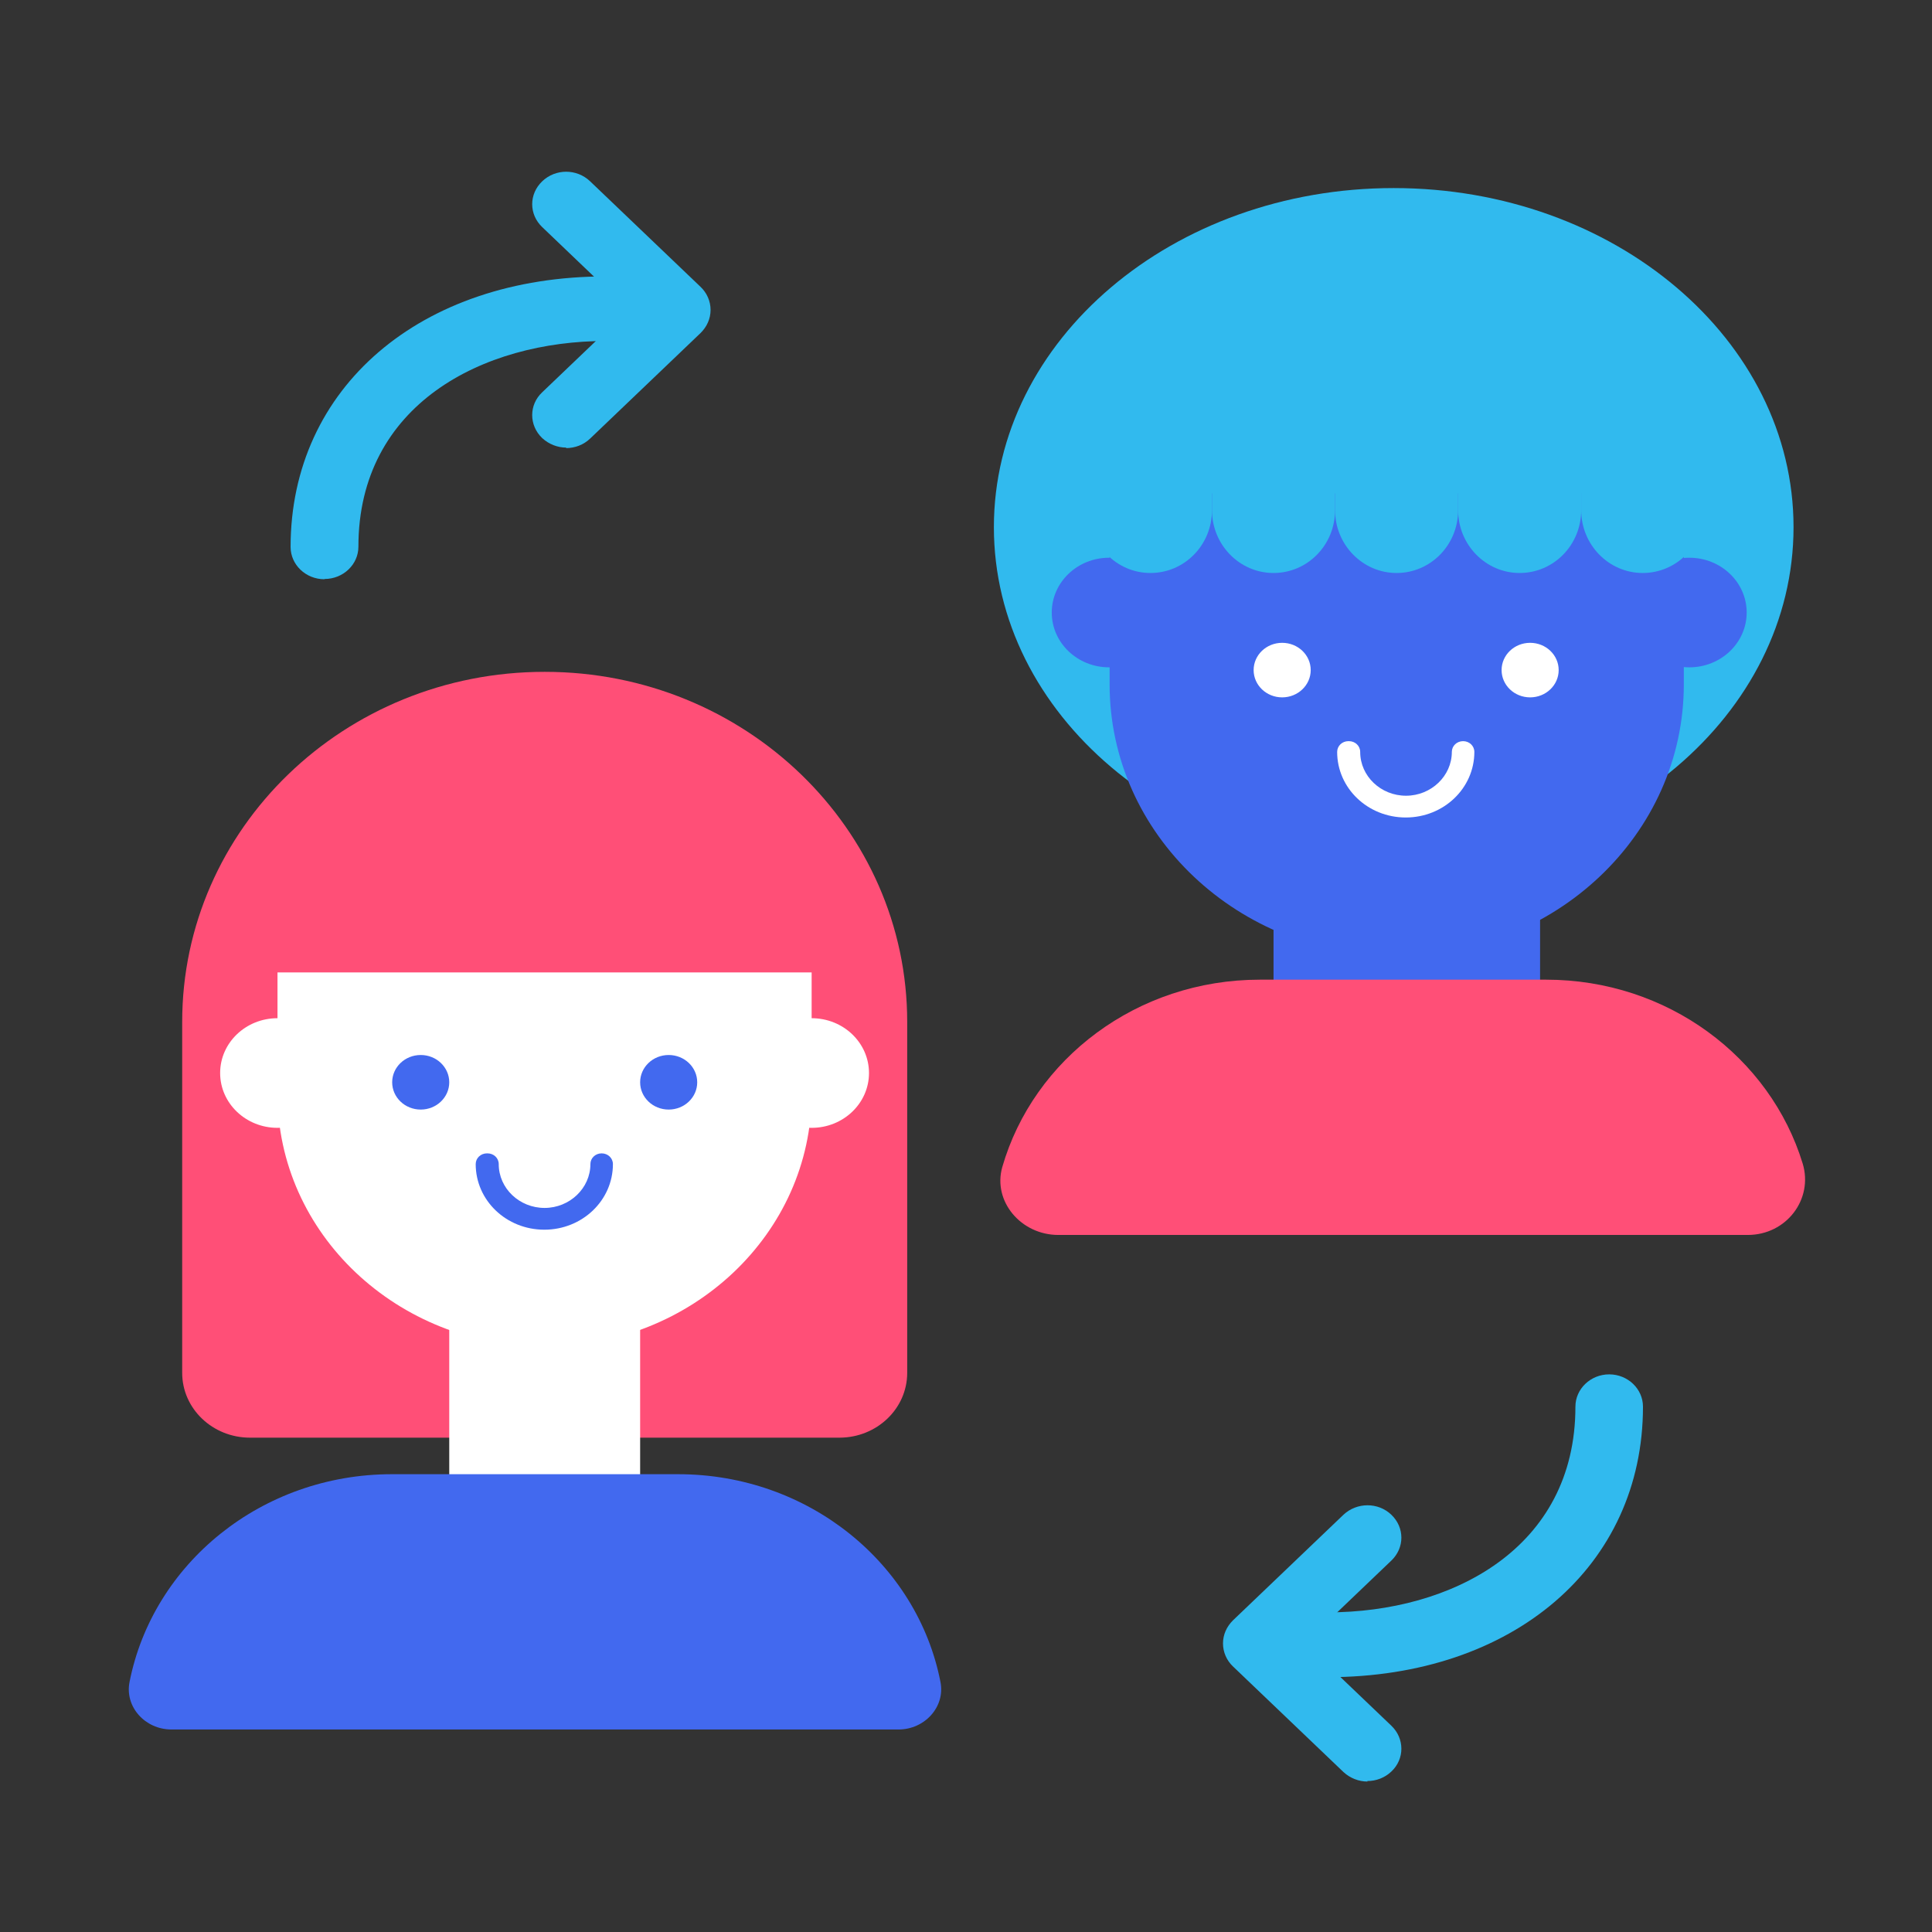 <?xml version="1.0" encoding="UTF-8"?>
<svg xmlns="http://www.w3.org/2000/svg" width="90" height="90" viewBox="0 0 90 90" fill="none">
  <rect x="0" y="0" width="90" height="90" fill="#333333" stroke="none"/>
  <path d="M64.924 40.356C75.211 40.356 83.55 33.283 83.55 24.558C83.55 15.834 75.211 8.761 64.924 8.761C54.638 8.761 46.299 15.834 46.299 24.558C46.299 33.283 54.638 40.356 64.924 40.356Z" fill="#31BAEE"></path>
  <path d="M65.059 44.541C72.45 44.541 78.439 38.875 78.439 31.88V22.984H51.69V31.88C51.69 38.875 57.679 44.541 65.071 44.541H65.059Z" fill="#4269EF"></path>
  <path d="M78.695 31.087C80.171 31.087 81.367 29.944 81.367 28.534C81.367 27.124 80.171 25.981 78.695 25.981C77.22 25.981 76.024 27.124 76.024 28.534C76.024 29.944 77.22 31.087 78.695 31.087Z" fill="#4269EF"></path>
  <path d="M51.666 31.087C53.141 31.087 54.337 29.944 54.337 28.534C54.337 27.124 53.141 25.981 51.666 25.981C50.191 25.981 48.995 27.124 48.995 28.534C48.995 29.944 50.191 31.087 51.666 31.087Z" fill="#4269EF"></path>
  <path d="M53.593 26.692C55.179 26.692 56.459 25.386 56.459 23.765V21.212H50.727V23.765C50.727 25.374 52.007 26.692 53.593 26.692Z" fill="#31BAEE"></path>
  <path d="M65.059 26.692C66.644 26.692 67.925 25.386 67.925 23.765V21.212H62.192V23.765C62.192 25.374 63.473 26.692 65.059 26.692Z" fill="#31BAEE"></path>
  <path d="M76.524 26.692C78.11 26.692 79.391 25.386 79.391 23.765V21.212H73.658V23.765C73.658 25.374 74.939 26.692 76.524 26.692Z" fill="#31BAEE"></path>
  <path d="M59.326 26.692C60.911 26.692 62.192 25.386 62.192 23.765V21.212H56.459V23.765C56.459 25.374 57.74 26.692 59.326 26.692Z" fill="#31BAEE"></path>
  <path d="M70.791 26.692C72.377 26.692 73.658 25.386 73.658 23.765V21.212H67.925V23.765C67.925 25.374 69.206 26.692 70.791 26.692Z" fill="#31BAEE"></path>
  <path d="M71.743 42.722H59.326V57.331H71.743V42.722Z" fill="#4269EF"></path>
  <path d="M49.3 57.529C47.567 57.529 46.238 55.967 46.689 54.369C48.141 49.333 52.959 45.637 58.691 45.637H72.023C77.683 45.637 82.464 49.251 83.977 54.206C84.477 55.862 83.221 57.529 81.415 57.529H49.312H49.3Z" fill="#FF4F77"></path>
  <path d="M59.728 32.486C60.463 32.486 61.058 31.917 61.058 31.215C61.058 30.513 60.463 29.945 59.728 29.945C58.994 29.945 58.399 30.513 58.399 31.215C58.399 31.917 58.994 32.486 59.728 32.486Z" fill="white"></path>
  <path d="M71.279 32.486C72.014 32.486 72.609 31.917 72.609 31.215C72.609 30.513 72.014 29.945 71.279 29.945C70.545 29.945 69.95 30.513 69.95 31.215C69.95 31.917 70.545 32.486 71.279 32.486Z" fill="white"></path>
  <path fill-rule="evenodd" clip-rule="evenodd" d="M62.839 34.526C63.131 34.526 63.363 34.748 63.363 35.028C63.363 36.159 64.327 37.068 65.498 37.068C66.669 37.068 67.632 36.147 67.632 35.028C67.632 34.748 67.864 34.526 68.157 34.526C68.45 34.526 68.681 34.748 68.681 35.028C68.681 36.718 67.254 38.082 65.486 38.082C63.717 38.082 62.29 36.718 62.29 35.028C62.29 34.748 62.522 34.526 62.814 34.526H62.839Z" fill="white"></path>
  <path d="M25.368 31.297C16.037 31.297 8.487 38.595 8.487 47.607V63.953C8.487 65.62 9.902 66.972 11.646 66.972H39.102C40.847 66.972 42.261 65.62 42.261 63.953V47.607C42.261 38.595 34.699 31.297 25.38 31.297H25.368Z" fill="#FF4F77"></path>
  <path d="M25.368 62.728C32.235 62.728 37.809 57.459 37.809 50.953V43.667C37.809 41.999 36.395 40.647 34.65 40.647H16.086C14.341 40.647 12.927 41.999 12.927 43.667V50.953C12.927 57.459 18.501 62.728 25.368 62.728Z" fill="white"></path>
  <path d="M39.59 40.204H11.146V45.299H39.59V40.204Z" fill="#FF4F77"></path>
  <path d="M29.82 58.485H20.928V72.93H29.82V58.485Z" fill="white"></path>
  <path d="M7.987 80.566C6.755 80.566 5.803 79.505 6.035 78.351C7.121 72.837 12.182 68.674 18.257 68.674H31.589C37.675 68.674 42.737 72.848 43.81 78.351C44.042 79.505 43.079 80.566 41.859 80.566H7.987Z" fill="#4269EF"></path>
  <path d="M19.599 51.688C20.333 51.688 20.928 51.119 20.928 50.417C20.928 49.715 20.333 49.146 19.599 49.146C18.864 49.146 18.269 49.715 18.269 50.417C18.269 51.119 18.864 51.688 19.599 51.688Z" fill="#4269EF"></path>
  <path d="M31.15 51.688C31.884 51.688 32.479 51.119 32.479 50.417C32.479 49.715 31.884 49.146 31.15 49.146C30.415 49.146 29.82 49.715 29.82 50.417C29.82 51.119 30.415 51.688 31.15 51.688Z" fill="#4269EF"></path>
  <path fill-rule="evenodd" clip-rule="evenodd" d="M22.709 53.728C23.002 53.728 23.233 53.95 23.233 54.229C23.233 55.36 24.197 56.27 25.368 56.27C26.539 56.27 27.503 55.349 27.503 54.229C27.503 53.95 27.734 53.728 28.027 53.728C28.32 53.728 28.552 53.95 28.552 54.229C28.552 55.92 27.124 57.284 25.356 57.284C23.587 57.284 22.16 55.92 22.16 54.229C22.16 53.95 22.392 53.728 22.685 53.728H22.709Z" fill="#4269EF"></path>
  <path d="M12.927 52.539C14.402 52.539 15.598 51.396 15.598 49.986C15.598 48.575 14.402 47.432 12.927 47.432C11.451 47.432 10.255 48.575 10.255 49.986C10.255 51.396 11.451 52.539 12.927 52.539Z" fill="white"></path>
  <path d="M37.809 52.539C39.285 52.539 40.481 51.396 40.481 49.986C40.481 48.575 39.285 47.432 37.809 47.432C36.334 47.432 35.138 48.575 35.138 49.986C35.138 51.396 36.334 52.539 37.809 52.539Z" fill="white"></path>
  <path d="M61.851 78.118C60.985 78.118 60.277 77.442 60.277 76.614C60.277 75.786 60.985 75.11 61.851 75.11C67.596 75.11 73.389 72.149 73.389 65.527C73.389 64.699 74.097 64.023 74.963 64.023C75.829 64.023 76.536 64.699 76.536 65.527C76.536 72.942 70.499 78.13 61.839 78.13L61.851 78.118Z" fill="#31BAEE"></path>
  <path d="M63.705 82.991C63.302 82.991 62.9 82.84 62.583 82.548L57.435 77.628C57.142 77.349 56.972 76.964 56.972 76.556C56.972 76.148 57.142 75.775 57.435 75.483L62.583 70.563C63.205 69.98 64.193 69.969 64.815 70.563C65.437 71.158 65.437 72.102 64.815 72.697L60.789 76.544L64.815 80.391C65.437 80.986 65.437 81.942 64.815 82.525C64.51 82.816 64.107 82.968 63.693 82.968L63.705 82.991Z" fill="#31BAEE"></path>
  <path d="M15.11 26.983C14.244 26.983 13.537 26.307 13.537 25.479C13.537 18.064 19.586 12.876 28.234 12.876C29.1 12.876 29.808 13.552 29.808 14.38C29.808 15.208 29.1 15.884 28.234 15.884C22.489 15.884 16.696 18.845 16.696 25.468C16.696 26.295 15.988 26.971 15.122 26.971L15.11 26.983Z" fill="#31BAEE"></path>
  <path d="M26.38 20.851C25.978 20.851 25.575 20.699 25.258 20.408C24.636 19.813 24.636 18.857 25.258 18.274L29.283 14.427L25.258 10.579C24.636 9.985 24.636 9.041 25.258 8.446C25.88 7.851 26.868 7.851 27.49 8.446L32.638 13.366C32.931 13.646 33.101 14.03 33.101 14.438C33.101 14.847 32.931 15.22 32.638 15.511L27.49 20.431C27.185 20.723 26.783 20.874 26.368 20.874L26.38 20.851Z" fill="#31BAEE"></path>
</svg>
